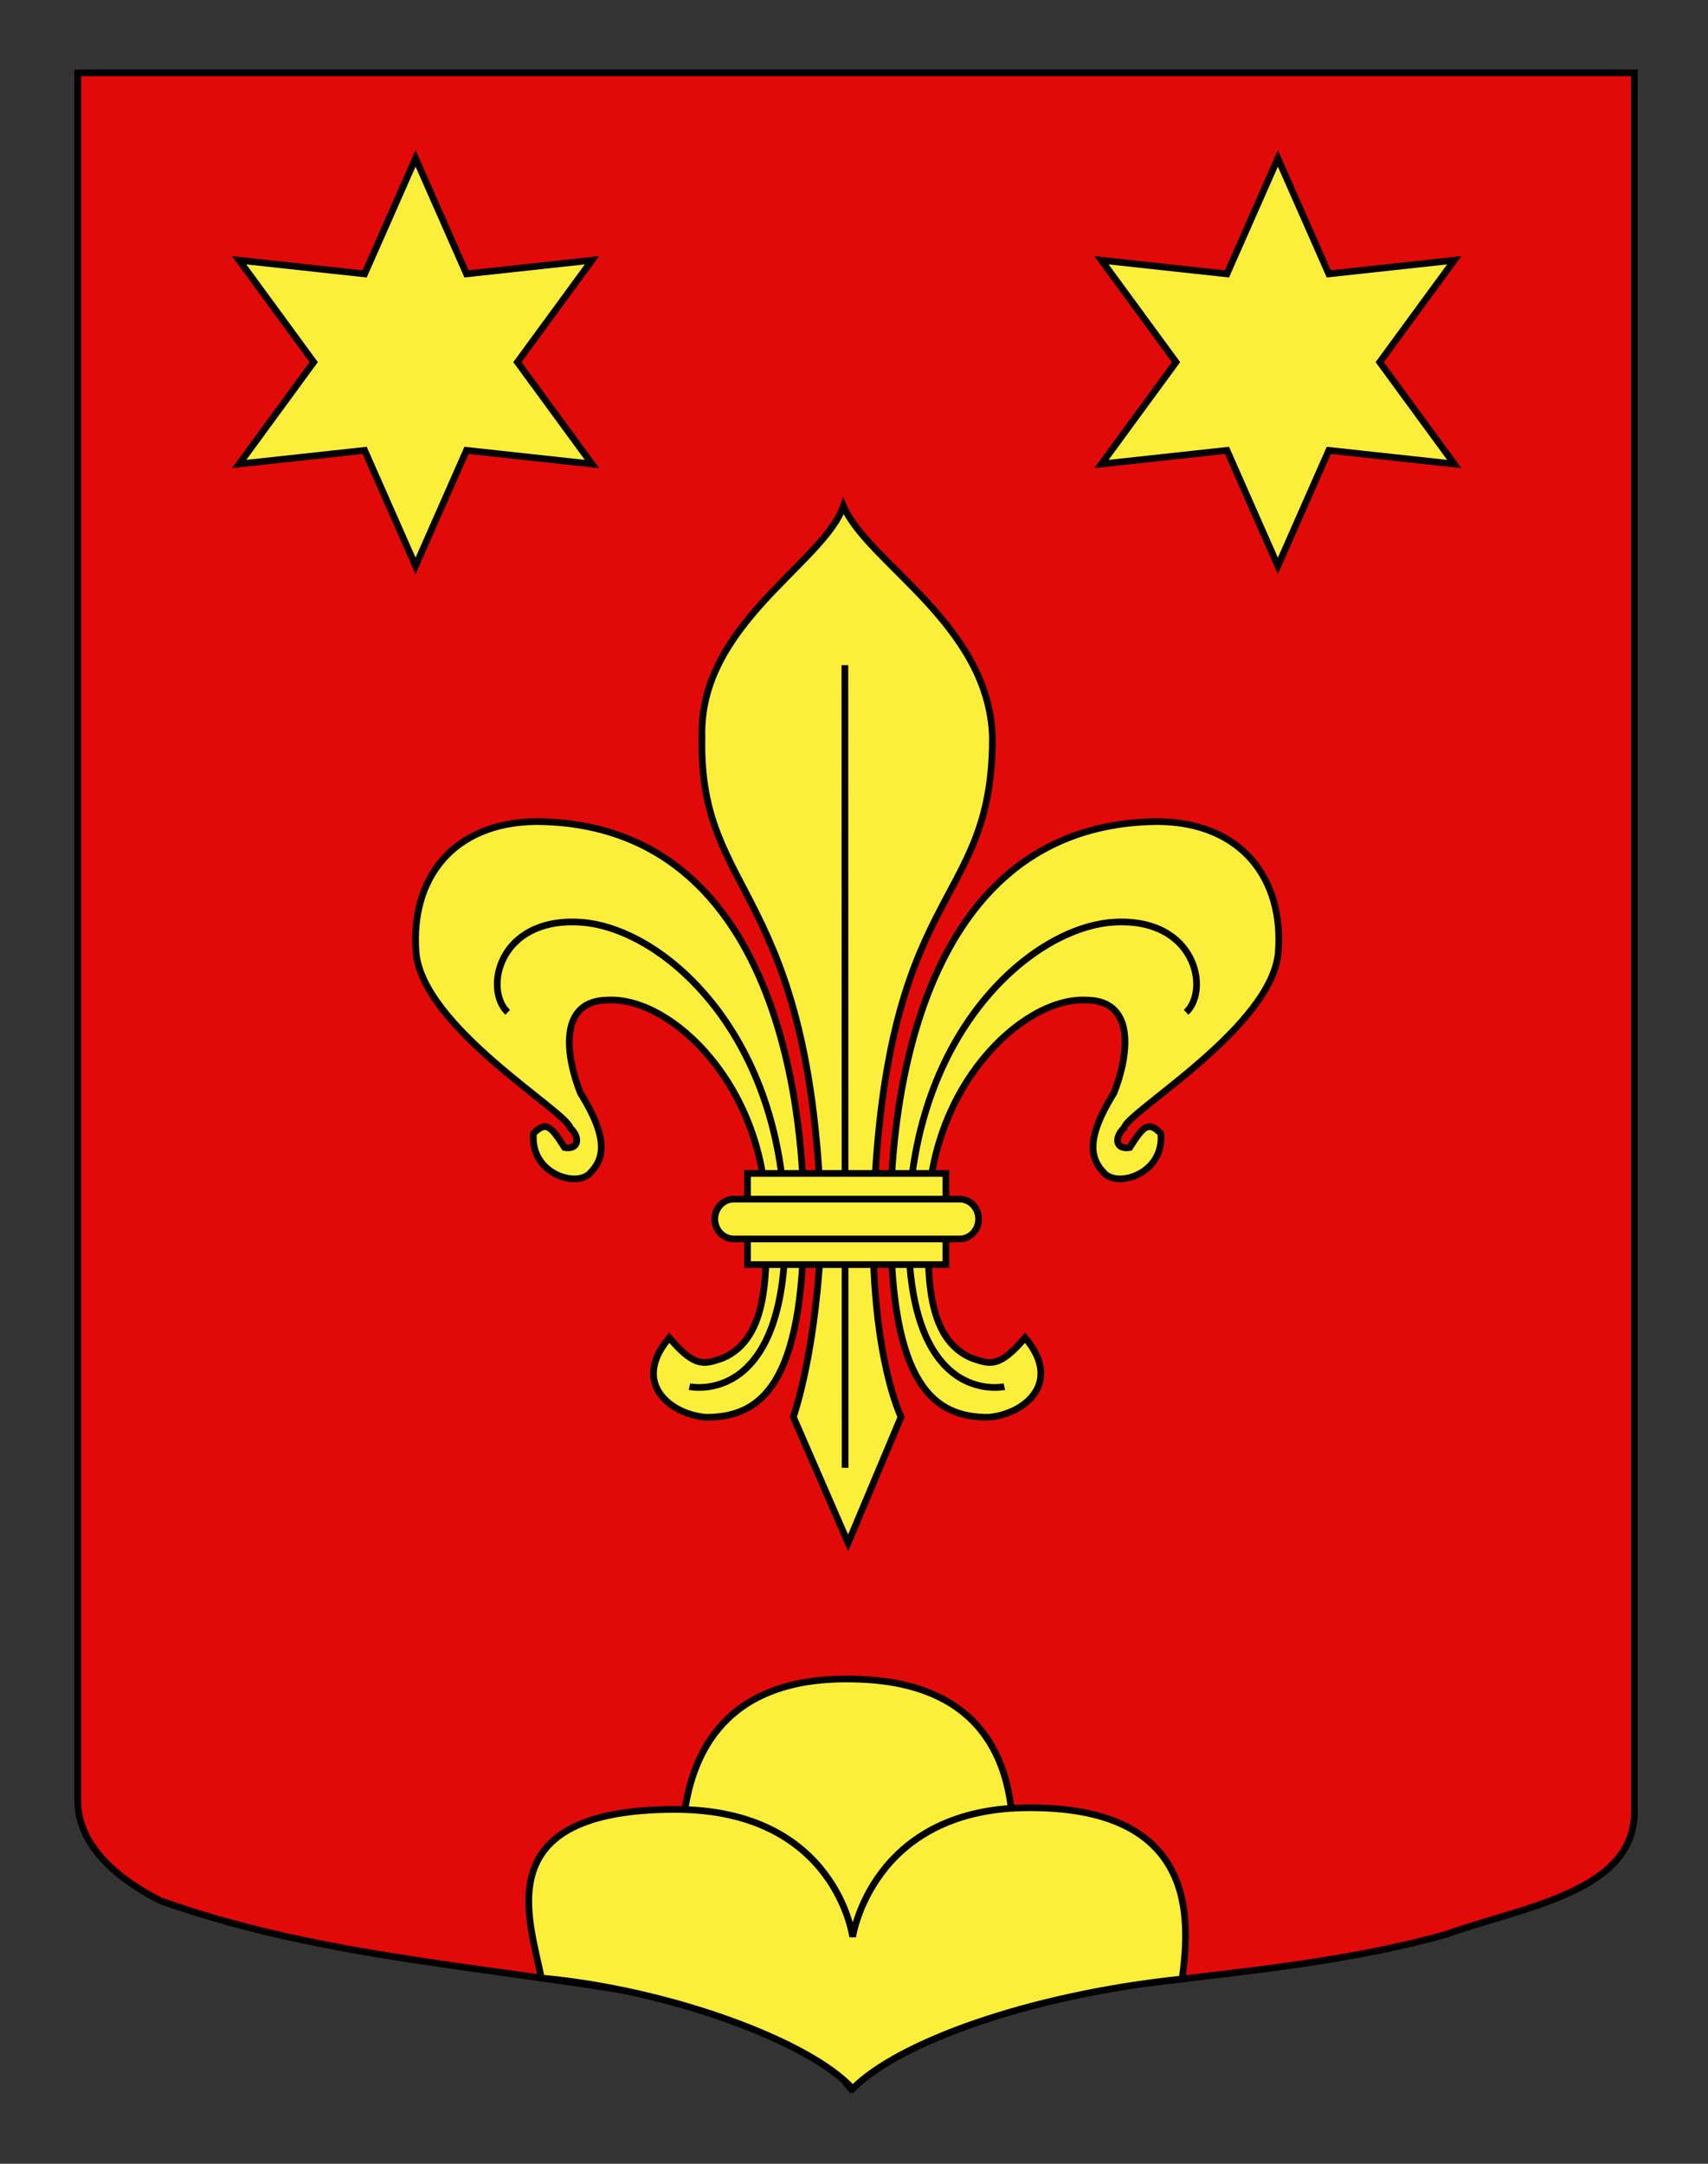 <?xml version="1.0" encoding="utf-8"?>
<!-- Generator: Adobe Illustrator 15.1.0, SVG Export Plug-In . SVG Version: 6.00 Build 0)  -->
<!DOCTYPE svg PUBLIC "-//W3C//DTD SVG 1.1//EN" "http://www.w3.org/Graphics/SVG/1.1/DTD/svg11.dtd">
<svg version="1.1" xmlns="http://www.w3.org/2000/svg" xmlns:xlink="http://www.w3.org/1999/xlink" x="0px" y="0px"
	 width="255.118px" height="323.149px" viewBox="0 0 255.118 323.149" enable-background="new 0 0 255.118 323.149"
	 xml:space="preserve">
<rect x="0" y="0" width="255.118" height="323.149" fill="#333333" stroke="none"/>
<g id="Calque_2">
	<path fill="#E20909" stroke="#000000" d="M11.613,10.88c78,0,154.505,0,232.505,0c0,135.583,0,149.083,0,259.75
		c0,12.041-17.099,14.25-28.099,18.25c-25,7-51,6-76,13c-5,2-9,6-13,10c-4-5-9-9-15-11c-30-7-60-7-88-17c-6-3-12.406-8-12.406-15
		C11.613,245.339,11.613,147.255,11.613,10.88z"/>
	<g>
		<g>
			<path id="path4230" fill="#FCEF3C" stroke="#000000" d="M120.065,181.95c0-7.118-0.276-59.042-40.015-59.253
				c-12.461,0.148-18.706,8.556-17.911,19.425c0.817,11.207,22.523,23.893,23.017,26.298c1.559,1.484,1.284,3.323-0.821,2.964
				c-2.102-3.302-2.788-3.962-4.649-2.106c-0.521,5.975,6.305,8.1,8.407,5.975c2.101-2.126,2.936-5.062-1.402-12.03
				c-2.102-5.283-3.502-13.87,4.203-13.87c9.495-0.422,23.565,13.017,23.565,32.599c0,7.78,0.502,17.938-6.557,20.896
				c-2.661,0.866-4,1.566-7.934-3.061c-5.739,6.742,0.138,11.461,5.496,11.881C113.505,211.667,120.065,207.046,120.065,181.95z"/>
			<path id="path3470" fill="#FCEF3C" stroke="#000000" d="M133.013,181.95c0-7.118,0.274-59.042,40.015-59.253
				c12.463,0.148,18.706,8.556,17.912,19.425c-0.818,11.207-22.525,23.893-23.019,26.298c-1.56,1.484-1.28,3.323,0.82,2.964
				c2.104-3.302,2.789-3.962,4.653-2.106c0.52,5.975-6.307,8.1-8.407,5.975c-2.106-2.126-2.935-5.062,1.399-12.03
				c2.102-5.283,3.502-13.87-4.203-13.87c-9.494-0.422-23.567,13.017-23.567,32.599c0,7.78-0.5,17.938,6.561,20.896
				c2.659,0.866,3.996,1.566,7.932-3.061c5.739,6.742-0.141,11.461-5.493,11.881C139.573,211.667,133.013,207.046,133.013,181.95z"
				/>
			<g id="g2416">
				<path id="path3464" fill="#FCEF3C" stroke="#000000" d="M125.98,75.572c-2.949,8.585-21.66,17.673-21.127,34.587
					c-0.533,24.285,16.521,21.876,17.85,73.06c-0.627,18.486-4.204,28.396-4.204,28.396l8.183,18.824l7.909-18.824
					c0,0-4.277-8.587-4.2-28.396c1.325-51.846,17.847-46.795,17.847-73.06C147.752,93.246,129.659,84.154,125.98,75.572z"/>
				<path id="path5008" fill="#FCEF3C" stroke="#000000" d="M126.198,99.336c0.034,119.872,0.034,119.872,0.034,119.872l0,0l0,0"/>
			</g>
		</g>
		<g id="Sans_fond">
			<path id="path4996" fill="none" stroke="#000000" d="M75.833,151.191c-3.572-3.367-1.43-14.145,10.717-13.471
				c12.144,0.674,30.005,16.163,30.718,44.447c0.715,28.285-14.288,24.921-14.288,24.921"/>
			<path id="path4236" fill="none" stroke="#000000" d="M177.168,151.191c3.57-3.367,1.43-14.145-10.716-13.471
				c-12.145,0.674-30.005,16.163-30.72,44.447c-0.715,28.285,14.287,24.921,14.287,24.921"/>
		</g>
		<g id="Anneau">
			<path id="rect1932" fill="#FCEF3C" stroke="#000000" d="M111.656,175.252h29.632v13.611h-29.632V175.252z"/>
			<path id="rect1930" fill="#FCEF3C" stroke="#000000" d="M109.607,179.084h33.73c1.572,0,2.836,1.326,2.836,2.974
				c0,1.646-1.264,2.975-2.836,2.975h-33.73c-1.57,0-2.836-1.328-2.836-2.975C106.771,180.412,108.037,179.084,109.607,179.084z"/>
		</g>
	</g>
	<polygon fill="#FCEF3C" stroke="#000000" points="190.873,23.653 198.48,40.906 217.226,38.868 206.087,54.083 217.226,69.299 
		198.48,67.26 190.873,84.514 183.265,67.26 164.519,69.299 175.658,54.083 164.519,38.868 183.265,40.906 	"/>
	<polygon fill="#FCEF3C" stroke="#000000" points="62.071,23.653 69.679,40.906 88.425,38.868 77.286,54.083 88.425,69.299 
		69.679,67.26 62.071,84.514 54.464,67.26 35.718,69.299 46.856,54.083 35.718,38.868 54.464,40.906 	"/>
	<path fill-rule="evenodd" clip-rule="evenodd" fill="#FCEF3C" stroke="#000000" d="M147.595,294.203h-43.086
		c0,0-13.957-43.704,22.15-43.448C164.284,250.755,147.595,294.203,147.595,294.203z"/>
	<path fill-rule="evenodd" clip-rule="evenodd" fill="#FCEF3C" stroke="#000000" d="M127.359,311.953
		c-6.25-6.965-27.135-14.776-46.51-16.545c-1.625-8.65-8.365-25.179,20.008-25.179c24.002,0,26.502,19.032,26.502,19.032
		s2.803-18.964,25.754-19.276c26.037-0.354,24.623,16.879,23.457,25.565C153.57,297.947,134.109,305.102,127.359,311.953z"/>
</g>
<g id="Calque_1">
	<path fill="#FFFFFF" stroke="#000000" d="M182.707,150.63"/>
</g>
</svg>

